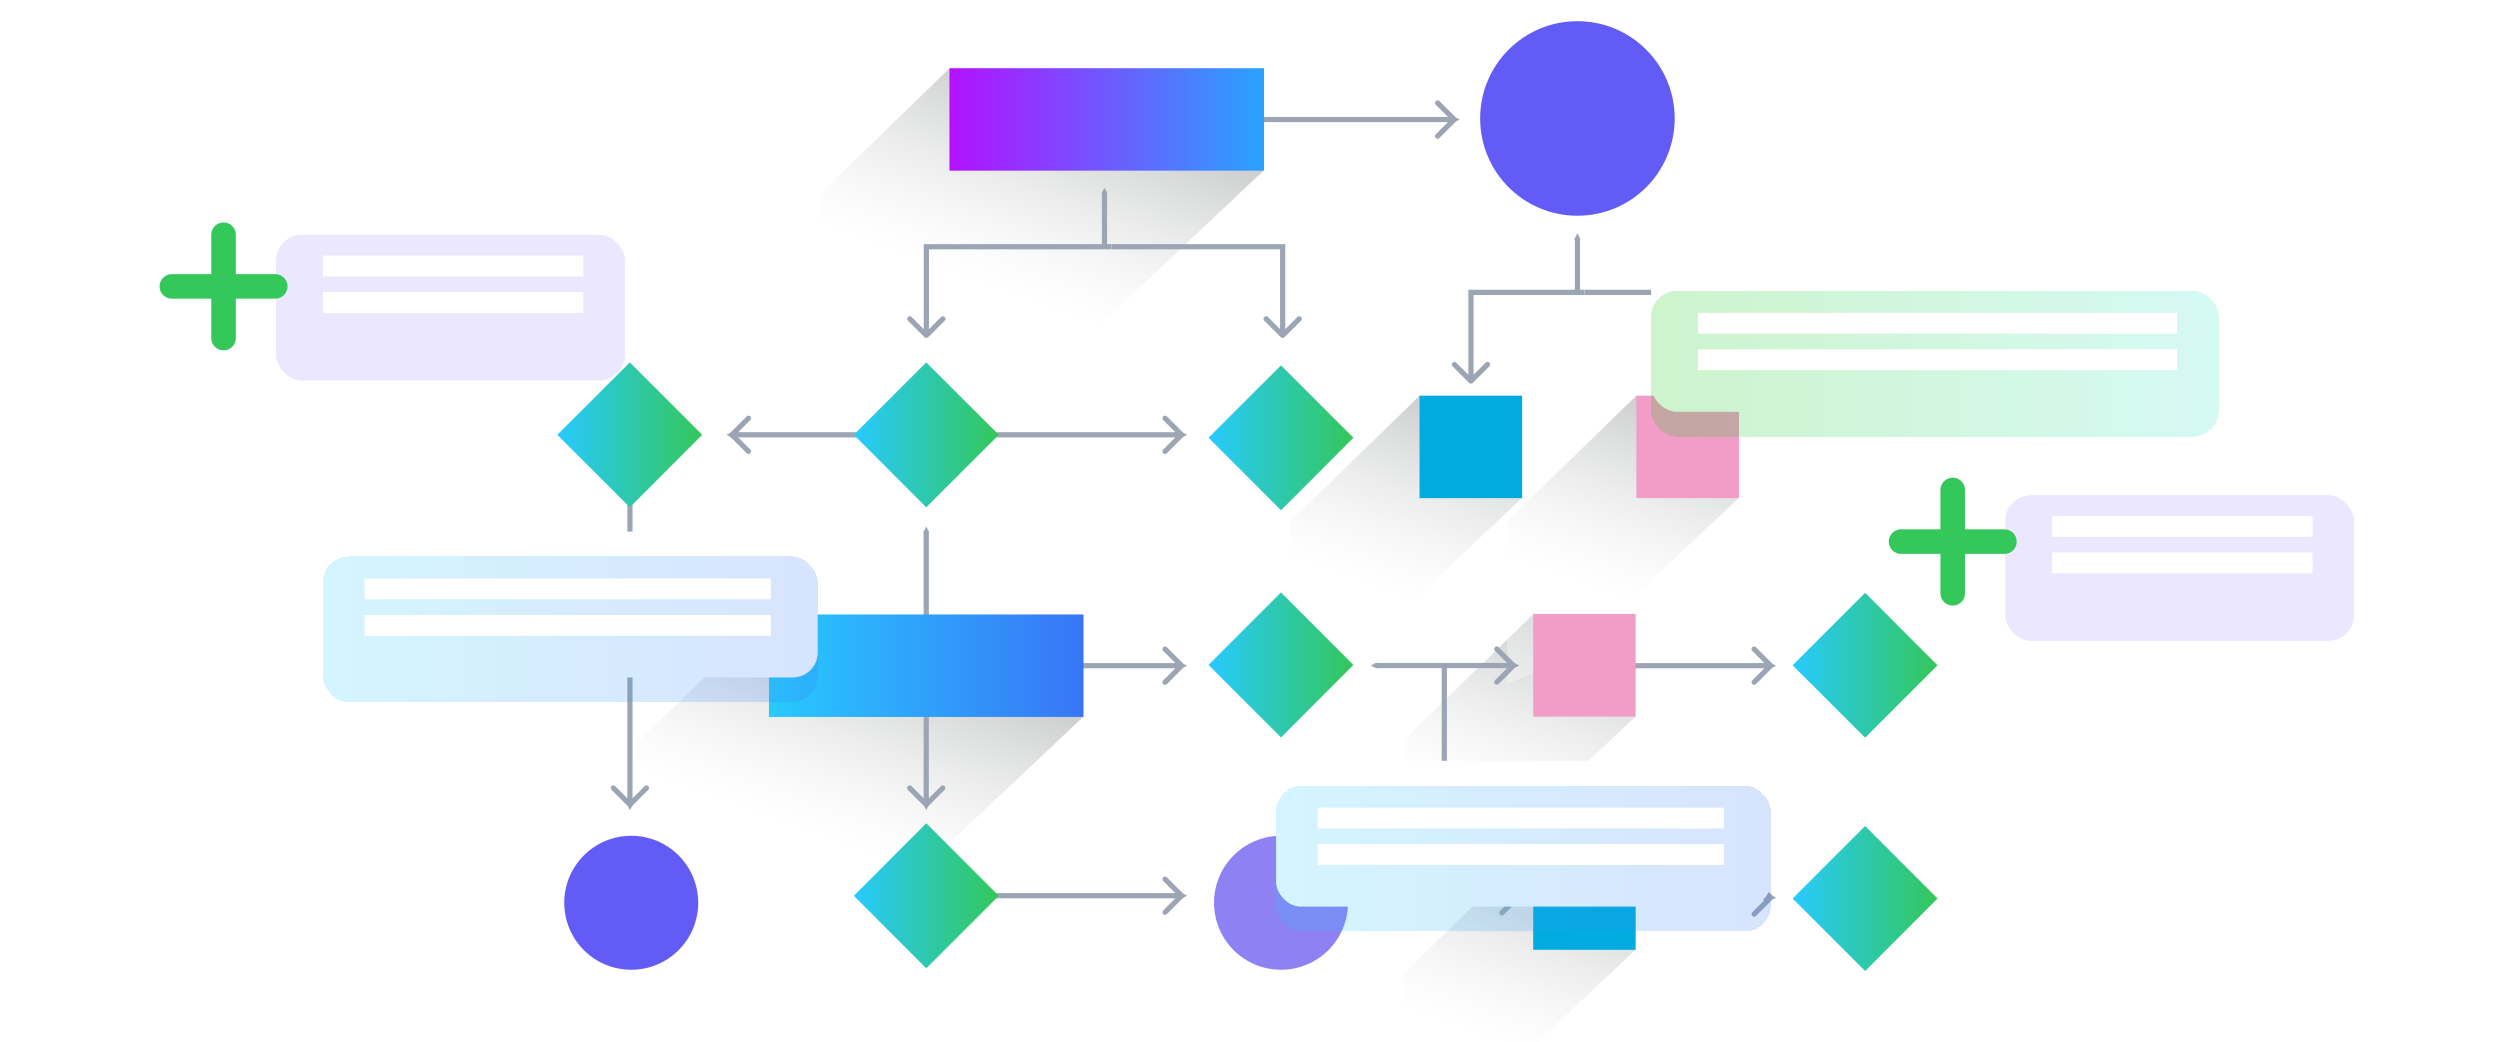 <svg width="590" height="246" viewBox="0 0 590 246" fill="none" xmlns="http://www.w3.org/2000/svg">
<g clip-path="url(#clip0_244_2039)">
<g clip-path="url(#clip1_244_2039)">
<path style="mix-blend-mode:multiply" opacity="0.3" d="M215.418 207.071L151.001 213.082V174.682L181.498 145.02L255.654 169.172L215.418 207.071Z" fill="url(#paint0_linear_244_2039)"/>
<path style="mix-blend-mode:multiply" opacity="0.3" d="M318.958 155.426L304.544 161.409V123.009L335.041 93.375L359.194 117.528L318.958 155.426Z" fill="url(#paint1_linear_244_2039)"/>
<path style="mix-blend-mode:multiply" opacity="0.3" d="M345.755 206.988L331.369 212.97V174.57L361.866 144.936L385.991 169.089L345.755 206.988Z" fill="url(#paint2_linear_244_2039)"/>
<path style="mix-blend-mode:multiply" opacity="0.3" d="M345.755 262.027L331.369 268.01V229.61L361.866 199.976L385.991 224.128L345.755 262.027Z" fill="url(#paint3_linear_244_2039)"/>
<path style="mix-blend-mode:multiply" opacity="0.3" d="M370.101 155.426L355.688 161.409V123.009L386.185 93.375L410.337 117.528L370.101 155.426Z" fill="url(#paint4_linear_244_2039)"/>
<path style="mix-blend-mode:multiply" opacity="0.3" d="M257.991 78.154L193.574 84.164V45.765L224.071 16.13L298.227 40.255L257.991 78.154Z" fill="url(#paint5_linear_244_2039)"/>
<path d="M218.591 157.931V125.569" stroke="#9BA5B3" stroke-width="1.229"/>
<path d="M217.868 125.708L218.592 124.261L219.343 125.708H217.868Z" fill="#9BA5B3"/>
<path d="M279.295 157.531C279.535 157.291 279.535 156.901 279.295 156.661L275.383 152.75C275.143 152.51 274.754 152.51 274.514 152.75C274.274 152.99 274.274 153.379 274.514 153.619L277.991 157.096L274.514 160.573C274.274 160.813 274.274 161.202 274.514 161.442C274.754 161.682 275.143 161.682 275.383 161.442L279.295 157.531ZM246.471 157.711H278.86V156.481H246.471V157.711Z" fill="#9BA5B3"/>
<path d="M278.693 156.372L280.168 157.096L278.693 157.847V156.372Z" fill="#9BA5B3"/>
<path d="M418.313 157.531C418.553 157.291 418.553 156.901 418.313 156.661L414.402 152.75C414.162 152.51 413.773 152.51 413.533 152.75C413.293 152.99 413.293 153.379 413.533 153.619L417.01 157.096L413.533 160.573C413.293 160.813 413.293 161.202 413.533 161.442C413.773 161.682 414.162 161.682 414.402 161.442L418.313 157.531ZM377.587 157.711H417.879V156.481H377.587V157.711Z" fill="#9BA5B3"/>
<path d="M417.711 156.372L419.158 157.096L417.711 157.847V156.372Z" fill="#9BA5B3"/>
<path d="M418.313 212.264C418.553 212.024 418.553 211.635 418.313 211.395L414.402 207.484C414.162 207.244 413.773 207.244 413.533 207.484C413.293 207.724 413.293 208.113 413.533 208.353L417.01 211.829L413.533 215.306C413.293 215.546 413.293 215.935 413.533 216.175C413.773 216.415 414.162 216.415 414.402 216.175L418.313 212.264ZM377.587 212.444H417.879V211.215H377.587V212.444Z" fill="#9BA5B3"/>
<path d="M417.711 211.078L419.158 211.829L417.711 212.553V211.078Z" fill="#9BA5B3"/>
<path d="M279.296 103.047C279.536 102.807 279.536 102.418 279.296 102.178L275.385 98.267C275.145 98.027 274.756 98.027 274.516 98.267C274.276 98.507 274.276 98.896 274.516 99.136L277.992 102.613L274.516 106.09C274.276 106.33 274.276 106.719 274.516 106.959C274.756 107.199 275.145 107.199 275.385 106.959L279.296 103.047ZM223.905 103.227H278.861V101.998H223.905V103.227Z" fill="#9BA5B3"/>
<path d="M278.695 101.862L280.17 102.613L278.695 103.336V101.862Z" fill="#9BA5B3"/>
<path d="M172.299 102.179C172.059 102.419 172.059 102.808 172.299 103.048L176.21 106.959C176.45 107.199 176.839 107.199 177.079 106.959C177.319 106.719 177.319 106.33 177.079 106.09L173.603 102.613L177.079 99.136C177.319 98.897 177.319 98.507 177.079 98.267C176.839 98.027 176.45 98.027 176.21 98.267L172.299 102.179ZM227.689 101.999H172.733V103.228H227.689V101.999Z" fill="#9BA5B3"/>
<path d="M172.873 101.862L171.426 102.613L172.873 103.336V101.862Z" fill="#9BA5B3"/>
<path d="M279.295 211.819C279.535 211.579 279.535 211.19 279.295 210.95L275.384 207.039C275.143 206.799 274.754 206.799 274.514 207.039C274.274 207.279 274.274 207.668 274.514 207.908L277.991 211.384L274.514 214.861C274.274 215.101 274.274 215.49 274.514 215.73C274.754 215.97 275.143 215.97 275.384 215.73L279.295 211.819ZM229.553 211.999H278.86V210.77H229.553V211.999Z" fill="#9BA5B3"/>
<path d="M278.694 210.633L280.169 211.384L278.694 212.108V210.633Z" fill="#9BA5B3"/>
<path d="M343.627 28.641C343.867 28.401 343.867 28.012 343.627 27.772L339.716 23.861C339.476 23.621 339.086 23.621 338.846 23.861C338.606 24.101 338.606 24.49 338.846 24.73L342.323 28.207L338.846 31.683C338.606 31.924 338.606 32.313 338.846 32.553C339.086 32.793 339.476 32.793 339.716 32.553L343.627 28.641ZM293.885 28.821H343.192V27.592H293.885V28.821Z" fill="#9BA5B3"/>
<path d="M343.052 27.455L344.499 28.207L343.052 28.93V27.455Z" fill="#9BA5B3"/>
<path d="M218.156 190.309C218.396 190.549 218.785 190.549 219.025 190.309L222.937 186.398C223.177 186.158 223.177 185.769 222.937 185.529C222.697 185.289 222.307 185.289 222.067 185.529L218.591 189.006L215.114 185.529C214.874 185.289 214.485 185.289 214.245 185.529C214.005 185.769 214.005 186.158 214.245 186.398L218.156 190.309ZM217.976 157.513V189.875H219.205V157.513H217.976Z" fill="#9BA5B3"/>
<path d="M219.343 189.736L218.592 191.183L217.868 189.736H219.343Z" fill="#9BA5B3"/>
<path d="M148.229 190.309C148.469 190.549 148.859 190.549 149.099 190.309L153.01 186.398C153.25 186.158 153.25 185.769 153.01 185.529C152.77 185.289 152.381 185.289 152.141 185.529L148.664 189.006L145.187 185.529C144.947 185.289 144.558 185.289 144.318 185.529C144.078 185.769 144.078 186.158 144.318 186.398L148.229 190.309ZM148.049 106.342V189.875H149.279V106.342H148.049Z" fill="#9BA5B3"/>
<path d="M149.416 189.736L148.665 191.183L147.941 189.736H149.416Z" fill="#9BA5B3"/>
<path d="M357.596 157.503C357.836 157.263 357.836 156.874 357.596 156.634L353.685 152.722C353.445 152.482 353.055 152.482 352.815 152.722C352.575 152.962 352.575 153.351 352.815 153.592L356.292 157.068L352.815 160.545C352.575 160.785 352.575 161.174 352.815 161.414C353.055 161.654 353.445 161.654 353.685 161.414L357.596 157.503ZM357.161 156.454H324.8V157.683H357.161V156.454Z" fill="#9BA5B3"/>
<path d="M324.94 157.792L323.493 157.068L324.94 156.317V157.792Z" fill="#9BA5B3"/>
<path d="M357.08 156.317L358.555 157.068L357.08 157.792V156.317Z" fill="#9BA5B3"/>
<path d="M358.795 211.958C359.035 211.718 359.035 211.329 358.795 211.089L354.884 207.178C354.644 206.938 354.255 206.938 354.015 207.178C353.775 207.418 353.775 207.807 354.015 208.047L357.492 211.524L354.015 215C353.775 215.24 353.775 215.629 354.015 215.869C354.255 216.109 354.644 216.109 354.884 215.869L358.795 211.958ZM340.858 211.524H340.244V212.138H340.858V211.524ZM358.361 210.909H340.858V212.138H358.361V210.909ZM341.473 211.524V157.068H340.244V211.524H341.473Z" fill="#9BA5B3"/>
<path d="M357.082 212.275L358.557 211.551L357.082 210.828V212.275Z" fill="#9BA5B3"/>
<path d="M260.661 58.342V45.598" stroke="#9BA5B3" stroke-width="1.229"/>
<path d="M259.911 45.737L260.662 44.29L261.386 45.737H259.911Z" fill="#9BA5B3"/>
<path d="M302.274 79.591C302.514 79.831 302.903 79.831 303.143 79.591L307.054 75.679C307.294 75.439 307.294 75.05 307.054 74.81C306.814 74.57 306.425 74.57 306.185 74.81L302.708 78.287L299.232 74.81C298.992 74.57 298.603 74.57 298.363 74.81C298.123 75.05 298.123 75.439 298.363 75.679L302.274 79.591ZM302.708 58.231H303.323V57.616H302.708V58.231ZM303.323 79.156V58.231H302.094V79.156H303.323ZM302.708 57.616H262.389V58.846H302.708V57.616Z" fill="#9BA5B3"/>
<path d="M303.462 77.876L302.738 79.351L302.015 77.876H303.462Z" fill="#9BA5B3"/>
<path d="M218.187 79.59C218.428 79.83 218.817 79.83 219.057 79.59L222.968 75.679C223.208 75.439 223.208 75.05 222.968 74.81C222.728 74.57 222.339 74.57 222.099 74.81L218.622 78.287L215.145 74.81C214.905 74.57 214.516 74.57 214.276 74.81C214.036 75.05 214.036 75.439 214.276 75.679L218.187 79.59ZM218.622 58.231V57.616H218.007V58.231H218.622ZM219.237 79.156V58.231H218.007V79.156H219.237ZM218.622 58.845H262.336V57.616H218.622V58.845Z" fill="#9BA5B3"/>
<path d="M217.84 77.876L218.563 79.35L219.315 77.876H217.84Z" fill="#9BA5B3"/>
<path d="M372.272 69.082V56.338" stroke="#9BA5B3" stroke-width="1.229"/>
<path d="M371.521 56.478L372.273 55.031L372.996 56.478H371.521Z" fill="#9BA5B3"/>
<path d="M396.94 90.359C397.18 90.599 397.569 90.599 397.809 90.359L401.72 86.448C401.96 86.208 401.96 85.819 401.72 85.579C401.48 85.339 401.091 85.339 400.851 85.579L397.374 89.055L393.898 85.579C393.658 85.339 393.268 85.339 393.028 85.579C392.788 85.819 392.788 86.208 393.028 86.448L396.94 90.359ZM397.374 68.999H397.989V68.385H397.374V68.999ZM397.989 89.924V68.999H396.76V89.924H397.989ZM397.374 68.385H373.973V69.614H397.374V68.385Z" fill="#9BA5B3"/>
<path d="M398.152 88.644L397.401 90.091L396.678 88.644H398.152Z" fill="#9BA5B3"/>
<path d="M346.714 90.359C346.954 90.599 347.343 90.599 347.583 90.359L351.494 86.448C351.734 86.208 351.734 85.819 351.494 85.579C351.254 85.339 350.865 85.339 350.625 85.579L347.148 89.055L343.672 85.579C343.432 85.339 343.043 85.339 342.803 85.579C342.563 85.819 342.563 86.208 342.803 86.448L346.714 90.359ZM347.148 68.999V68.385H346.534V68.999H347.148ZM347.763 89.924V68.999H346.534V89.924H347.763ZM347.148 69.614H373.945V68.385H347.148V69.614Z" fill="#9BA5B3"/>
<path d="M346.369 88.644L347.12 90.091L347.844 88.644H346.369Z" fill="#9BA5B3"/>
<path fill-rule="evenodd" clip-rule="evenodd" d="M218.593 85.528L201.508 102.613L218.593 119.726L235.706 102.613L218.593 85.528Z" fill="url(#paint6_linear_244_2039)"/>
<path fill-rule="evenodd" clip-rule="evenodd" d="M148.636 85.528L131.524 102.613H131.523L131.524 102.613L148.636 119.726L165.721 102.613L148.636 85.528Z" fill="url(#paint7_linear_244_2039)"/>
<path fill-rule="evenodd" clip-rule="evenodd" d="M218.593 194.299L201.508 211.412H235.706L218.593 194.299ZM218.593 228.525L235.706 211.412H201.508L218.593 228.525Z" fill="url(#paint8_linear_244_2039)"/>
<path fill-rule="evenodd" clip-rule="evenodd" d="M302.319 139.816L285.206 156.929H319.404L302.319 139.816ZM302.319 174.042L319.404 156.929H285.206L302.319 174.042Z" fill="url(#paint9_linear_244_2039)"/>
<path fill-rule="evenodd" clip-rule="evenodd" d="M440.169 139.9L423.056 157.012H457.254L440.169 139.9ZM440.169 174.098L457.254 157.013H423.056L440.169 174.098Z" fill="url(#paint10_linear_244_2039)"/>
<path fill-rule="evenodd" clip-rule="evenodd" d="M440.169 194.939L423.056 212.052H457.254L440.169 194.939ZM440.169 229.165L457.254 212.052H423.056L440.169 229.165Z" fill="url(#paint11_linear_244_2039)"/>
<path fill-rule="evenodd" clip-rule="evenodd" d="M302.319 86.224L285.206 103.309H285.206L302.319 120.422L319.404 103.309L319.404 103.309H319.404L302.319 86.224Z" fill="url(#paint12_linear_244_2039)"/>
<path d="M318.124 213.054C318.124 221.791 311.056 228.859 302.319 228.859C293.581 228.859 286.514 221.791 286.514 213.054C286.514 204.316 293.581 197.248 302.319 197.248C311.056 197.248 318.124 204.316 318.124 213.054Z" fill="#8E81F4"/>
<path d="M164.775 213.054C164.775 221.791 157.707 228.859 148.97 228.859C140.233 228.859 133.165 221.791 133.165 213.054C133.165 204.316 140.233 197.248 148.97 197.248C157.707 197.248 164.775 204.316 164.775 213.054Z" fill="#625BF6"/>
<path d="M395.227 27.956C395.227 40.645 384.959 50.913 372.271 50.913C359.582 50.913 349.314 40.645 349.314 27.956C349.314 15.268 359.582 5 372.271 5C384.959 5 395.227 15.268 395.227 27.956Z" fill="#625BF6"/>
<path d="M359.222 93.375H335.014V117.555H359.222V93.375Z" fill="#00ABDF"/>
<path d="M410.391 93.375H386.183V117.555H410.391V93.375Z" fill="#F29DC8"/>
<path d="M386.018 144.908H361.837V169.117H386.018V144.908Z" fill="#F29DC8"/>
<path d="M386.018 199.976H361.837V224.156H386.018V199.976Z" fill="#00ABDF"/>
<path d="M255.711 145.02H181.472V169.2H255.711V145.02Z" fill="url(#paint13_linear_244_2039)"/>
<path d="M298.311 16.102H224.071V40.283H298.311V16.102Z" fill="url(#paint14_linear_244_2039)"/>
<rect x="301.146" y="179.542" width="116.771" height="34.417" rx="5.86" fill="white"/>
<g filter="url(#filter0_d_244_2039)">
<rect x="301.146" y="179.542" width="116.771" height="34.417" rx="6.146" fill="url(#paint15_linear_244_2039)" fill-opacity="0.2" shape-rendering="crispEdges"/>
</g>
</g>
<rect x="76.209" y="125.458" width="116.771" height="34.417" rx="5.86" fill="white"/>
<g filter="url(#filter1_d_244_2039)">
<rect x="76.209" y="125.458" width="116.771" height="34.417" rx="6.146" fill="url(#paint16_linear_244_2039)" fill-opacity="0.2" shape-rendering="crispEdges"/>
</g>
<g filter="url(#filter2_d_244_2039)">
<rect x="65.147" y="49.25" width="82.354" height="34.417" rx="6.146" fill="#EAE7FF"/>
</g>
<g filter="url(#filter3_d_244_2039)">
<rect x="473.229" y="110.708" width="82.354" height="34.417" rx="6.146" fill="#EAE7FF"/>
</g>
<rect x="389.646" y="62.771" width="133.979" height="34.417" rx="6.146" fill="white"/>
<g filter="url(#filter4_d_244_2039)">
<rect x="389.646" y="62.771" width="133.979" height="34.417" rx="6.146" fill="url(#paint17_linear_244_2039)" fill-opacity="0.2" shape-rendering="crispEdges"/>
</g>
<path d="M40.562 67.591L64.953 67.591" stroke="#34C759" stroke-width="5.794" stroke-linecap="round"/>
<path d="M52.758 55.396L52.758 79.787" stroke="#34C759" stroke-width="5.794" stroke-linecap="round"/>
<path d="M448.645 127.82L473.035 127.82" stroke="#34C759" stroke-width="5.794" stroke-linecap="round"/>
<path d="M460.84 115.625L460.84 140.016" stroke="#34C759" stroke-width="5.794" stroke-linecap="round"/>
<rect x="76.209" y="60.312" width="61.458" height="4.917" fill="white"/>
<rect x="86.041" y="136.521" width="95.875" height="4.917" fill="white"/>
<rect x="310.979" y="190.604" width="95.875" height="4.917" fill="white"/>
<rect x="400.709" y="73.833" width="113.083" height="4.917" fill="white"/>
<rect x="484.291" y="121.771" width="61.458" height="4.917" fill="white"/>
<rect x="76.209" y="68.917" width="61.458" height="4.917" fill="white"/>
<rect x="86.041" y="145.125" width="95.875" height="4.917" fill="white"/>
<rect x="310.979" y="199.208" width="95.875" height="4.917" fill="white"/>
<rect x="400.709" y="82.438" width="113.083" height="4.917" fill="white"/>
<rect x="484.291" y="130.375" width="61.458" height="4.917" fill="white"/>
</g>
<defs>
<filter id="filter0_d_244_2039" x="289.427" y="173.682" width="140.21" height="57.857" filterUnits="userSpaceOnUse" color-interpolation-filters="sRGB">
<feFlood flood-opacity="0" result="BackgroundImageFix"/>
<feColorMatrix in="SourceAlpha" type="matrix" values="0 0 0 0 0 0 0 0 0 0 0 0 0 0 0 0 0 0 127 0" result="hardAlpha"/>
<feOffset dy="5.86"/>
<feGaussianBlur stdDeviation="5.86"/>
<feComposite in2="hardAlpha" operator="out"/>
<feColorMatrix type="matrix" values="0 0 0 0 0.22 0 0 0 0 0.459 0 0 0 0 0.965 0 0 0 0.5 0"/>
<feBlend mode="normal" in2="BackgroundImageFix" result="effect1_dropShadow_244_2039"/>
<feBlend mode="normal" in="SourceGraphic" in2="effect1_dropShadow_244_2039" result="shape"/>
</filter>
<filter id="filter1_d_244_2039" x="64.489" y="119.598" width="140.21" height="57.857" filterUnits="userSpaceOnUse" color-interpolation-filters="sRGB">
<feFlood flood-opacity="0" result="BackgroundImageFix"/>
<feColorMatrix in="SourceAlpha" type="matrix" values="0 0 0 0 0 0 0 0 0 0 0 0 0 0 0 0 0 0 127 0" result="hardAlpha"/>
<feOffset dy="5.86"/>
<feGaussianBlur stdDeviation="5.86"/>
<feComposite in2="hardAlpha" operator="out"/>
<feColorMatrix type="matrix" values="0 0 0 0 0.22 0 0 0 0 0.459 0 0 0 0 0.965 0 0 0 0.5 0"/>
<feBlend mode="normal" in2="BackgroundImageFix" result="effect1_dropShadow_244_2039"/>
<feBlend mode="normal" in="SourceGraphic" in2="effect1_dropShadow_244_2039" result="shape"/>
</filter>
<filter id="filter2_d_244_2039" x="52.855" y="43.104" width="106.938" height="59" filterUnits="userSpaceOnUse" color-interpolation-filters="sRGB">
<feFlood flood-opacity="0" result="BackgroundImageFix"/>
<feColorMatrix in="SourceAlpha" type="matrix" values="0 0 0 0 0 0 0 0 0 0 0 0 0 0 0 0 0 0 127 0" result="hardAlpha"/>
<feOffset dy="6.146"/>
<feGaussianBlur stdDeviation="6.146"/>
<feComposite in2="hardAlpha" operator="out"/>
<feColorMatrix type="matrix" values="0 0 0 0 0.745 0 0 0 0 0.725 0 0 0 0 1 0 0 0 1 0"/>
<feBlend mode="normal" in2="BackgroundImageFix" result="effect1_dropShadow_244_2039"/>
<feBlend mode="normal" in="SourceGraphic" in2="effect1_dropShadow_244_2039" result="shape"/>
</filter>
<filter id="filter3_d_244_2039" x="460.937" y="104.563" width="106.938" height="59" filterUnits="userSpaceOnUse" color-interpolation-filters="sRGB">
<feFlood flood-opacity="0" result="BackgroundImageFix"/>
<feColorMatrix in="SourceAlpha" type="matrix" values="0 0 0 0 0 0 0 0 0 0 0 0 0 0 0 0 0 0 127 0" result="hardAlpha"/>
<feOffset dy="6.146"/>
<feGaussianBlur stdDeviation="6.146"/>
<feComposite in2="hardAlpha" operator="out"/>
<feColorMatrix type="matrix" values="0 0 0 0 0.745 0 0 0 0 0.725 0 0 0 0 1 0 0 0 1 0"/>
<feBlend mode="normal" in2="BackgroundImageFix" result="effect1_dropShadow_244_2039"/>
<feBlend mode="normal" in="SourceGraphic" in2="effect1_dropShadow_244_2039" result="shape"/>
</filter>
<filter id="filter4_d_244_2039" x="377.927" y="56.911" width="157.419" height="57.857" filterUnits="userSpaceOnUse" color-interpolation-filters="sRGB">
<feFlood flood-opacity="0" result="BackgroundImageFix"/>
<feColorMatrix in="SourceAlpha" type="matrix" values="0 0 0 0 0 0 0 0 0 0 0 0 0 0 0 0 0 0 127 0" result="hardAlpha"/>
<feOffset dy="5.86"/>
<feGaussianBlur stdDeviation="5.86"/>
<feComposite in2="hardAlpha" operator="out"/>
<feColorMatrix type="matrix" values="0 0 0 0 0.22 0 0 0 0 0.459 0 0 0 0 0.965 0 0 0 0.5 0"/>
<feBlend mode="normal" in2="BackgroundImageFix" result="effect1_dropShadow_244_2039"/>
<feBlend mode="normal" in="SourceGraphic" in2="effect1_dropShadow_244_2039" result="shape"/>
</filter>
<linearGradient id="paint0_linear_244_2039" x1="183.975" y1="225.075" x2="210.326" y2="152.672" gradientUnits="userSpaceOnUse">
<stop offset="0.39" stop-color="white"/>
<stop offset="0.46" stop-color="#F7F7F7"/>
<stop offset="0.57" stop-color="#E2E3E3"/>
<stop offset="0.7" stop-color="#C0C2C3"/>
<stop offset="0.85" stop-color="#909595"/>
<stop offset="1" stop-color="#585F60"/>
</linearGradient>
<linearGradient id="paint1_linear_244_2039" x1="315.452" y1="165.36" x2="340.884" y2="95.49" gradientUnits="userSpaceOnUse">
<stop offset="0.39" stop-color="white"/>
<stop offset="0.46" stop-color="#F7F7F7"/>
<stop offset="0.57" stop-color="#E2E3E3"/>
<stop offset="0.7" stop-color="#C0C2C3"/>
<stop offset="0.85" stop-color="#909595"/>
<stop offset="1" stop-color="#585F60"/>
</linearGradient>
<linearGradient id="paint2_linear_244_2039" x1="342.277" y1="216.949" x2="367.71" y2="147.051" gradientUnits="userSpaceOnUse">
<stop offset="0.39" stop-color="white"/>
<stop offset="0.46" stop-color="#F7F7F7"/>
<stop offset="0.57" stop-color="#E2E3E3"/>
<stop offset="0.7" stop-color="#C0C2C3"/>
<stop offset="0.85" stop-color="#909595"/>
<stop offset="1" stop-color="#585F60"/>
</linearGradient>
<linearGradient id="paint3_linear_244_2039" x1="342.249" y1="271.989" x2="367.71" y2="202.09" gradientUnits="userSpaceOnUse">
<stop offset="0.39" stop-color="white"/>
<stop offset="0.46" stop-color="#F7F7F7"/>
<stop offset="0.57" stop-color="#E2E3E3"/>
<stop offset="0.7" stop-color="#C0C2C3"/>
<stop offset="0.85" stop-color="#909595"/>
<stop offset="1" stop-color="#585F60"/>
</linearGradient>
<linearGradient id="paint4_linear_244_2039" x1="366.595" y1="165.36" x2="392.028" y2="95.49" gradientUnits="userSpaceOnUse">
<stop offset="0.39" stop-color="white"/>
<stop offset="0.46" stop-color="#F7F7F7"/>
<stop offset="0.57" stop-color="#E2E3E3"/>
<stop offset="0.7" stop-color="#C0C2C3"/>
<stop offset="0.85" stop-color="#909595"/>
<stop offset="1" stop-color="#585F60"/>
</linearGradient>
<linearGradient id="paint5_linear_244_2039" x1="226.548" y1="96.185" x2="252.899" y2="23.755" gradientUnits="userSpaceOnUse">
<stop offset="0.39" stop-color="white"/>
<stop offset="0.46" stop-color="#F7F7F7"/>
<stop offset="0.57" stop-color="#E2E3E3"/>
<stop offset="0.7" stop-color="#C0C2C3"/>
<stop offset="0.85" stop-color="#909595"/>
<stop offset="1" stop-color="#585F60"/>
</linearGradient>
<linearGradient id="paint6_linear_244_2039" x1="201.592" y1="102.097" x2="235.848" y2="102.097" gradientUnits="userSpaceOnUse">
<stop stop-color="#27CAFE"/>
<stop offset="1" stop-color="#34C759"/>
</linearGradient>
<linearGradient id="paint7_linear_244_2039" x1="131.608" y1="102.097" x2="165.864" y2="102.097" gradientUnits="userSpaceOnUse">
<stop stop-color="#27CAFE"/>
<stop offset="1" stop-color="#34C759"/>
</linearGradient>
<linearGradient id="paint8_linear_244_2039" x1="201.592" y1="210.882" x2="235.848" y2="210.882" gradientUnits="userSpaceOnUse">
<stop stop-color="#27CAFE"/>
<stop offset="1" stop-color="#34C759"/>
</linearGradient>
<linearGradient id="paint9_linear_244_2039" x1="285.29" y1="156.399" x2="319.546" y2="156.399" gradientUnits="userSpaceOnUse">
<stop stop-color="#27CAFE"/>
<stop offset="1" stop-color="#34C759"/>
</linearGradient>
<linearGradient id="paint10_linear_244_2039" x1="423.14" y1="156.469" x2="457.396" y2="156.469" gradientUnits="userSpaceOnUse">
<stop stop-color="#27CAFE"/>
<stop offset="1" stop-color="#34C759"/>
</linearGradient>
<linearGradient id="paint11_linear_244_2039" x1="423.14" y1="211.522" x2="457.396" y2="211.522" gradientUnits="userSpaceOnUse">
<stop stop-color="#27CAFE"/>
<stop offset="1" stop-color="#34C759"/>
</linearGradient>
<linearGradient id="paint12_linear_244_2039" x1="285.29" y1="102.793" x2="319.546" y2="102.793" gradientUnits="userSpaceOnUse">
<stop stop-color="#27CAFE"/>
<stop offset="1" stop-color="#34C759"/>
</linearGradient>
<linearGradient id="paint13_linear_244_2039" x1="181.654" y1="156.735" x2="256.02" y2="156.735" gradientUnits="userSpaceOnUse">
<stop stop-color="#27CAFE"/>
<stop offset="1" stop-color="#3875F6"/>
</linearGradient>
<linearGradient id="paint14_linear_244_2039" x1="224.071" y1="40.283" x2="298.311" y2="40.283" gradientUnits="userSpaceOnUse">
<stop stop-color="#B311FF"/>
<stop offset="1" stop-color="#29A2FE"/>
</linearGradient>
<linearGradient id="paint15_linear_244_2039" x1="301.434" y1="196.217" x2="418.403" y2="196.217" gradientUnits="userSpaceOnUse">
<stop stop-color="#27CAFE"/>
<stop offset="1" stop-color="#3875F6"/>
</linearGradient>
<linearGradient id="paint16_linear_244_2039" x1="76.496" y1="142.133" x2="193.466" y2="142.133" gradientUnits="userSpaceOnUse">
<stop stop-color="#27CAFE"/>
<stop offset="1" stop-color="#3875F6"/>
</linearGradient>
<linearGradient id="paint17_linear_244_2039" x1="389.646" y1="97.188" x2="523.626" y2="97.188" gradientUnits="userSpaceOnUse">
<stop stop-color="#04C600"/>
<stop offset="1" stop-color="#2FE5CA"/>
</linearGradient>
<clipPath id="clip0_244_2039">
<rect y="0.083" width="590" height="245.833" rx="12.292" fill="white"/>
</clipPath>
<clipPath id="clip1_244_2039">
<rect width="325.729" height="263.01" fill="white" transform="translate(131.521 5)"/>
</clipPath>
</defs>
</svg>
